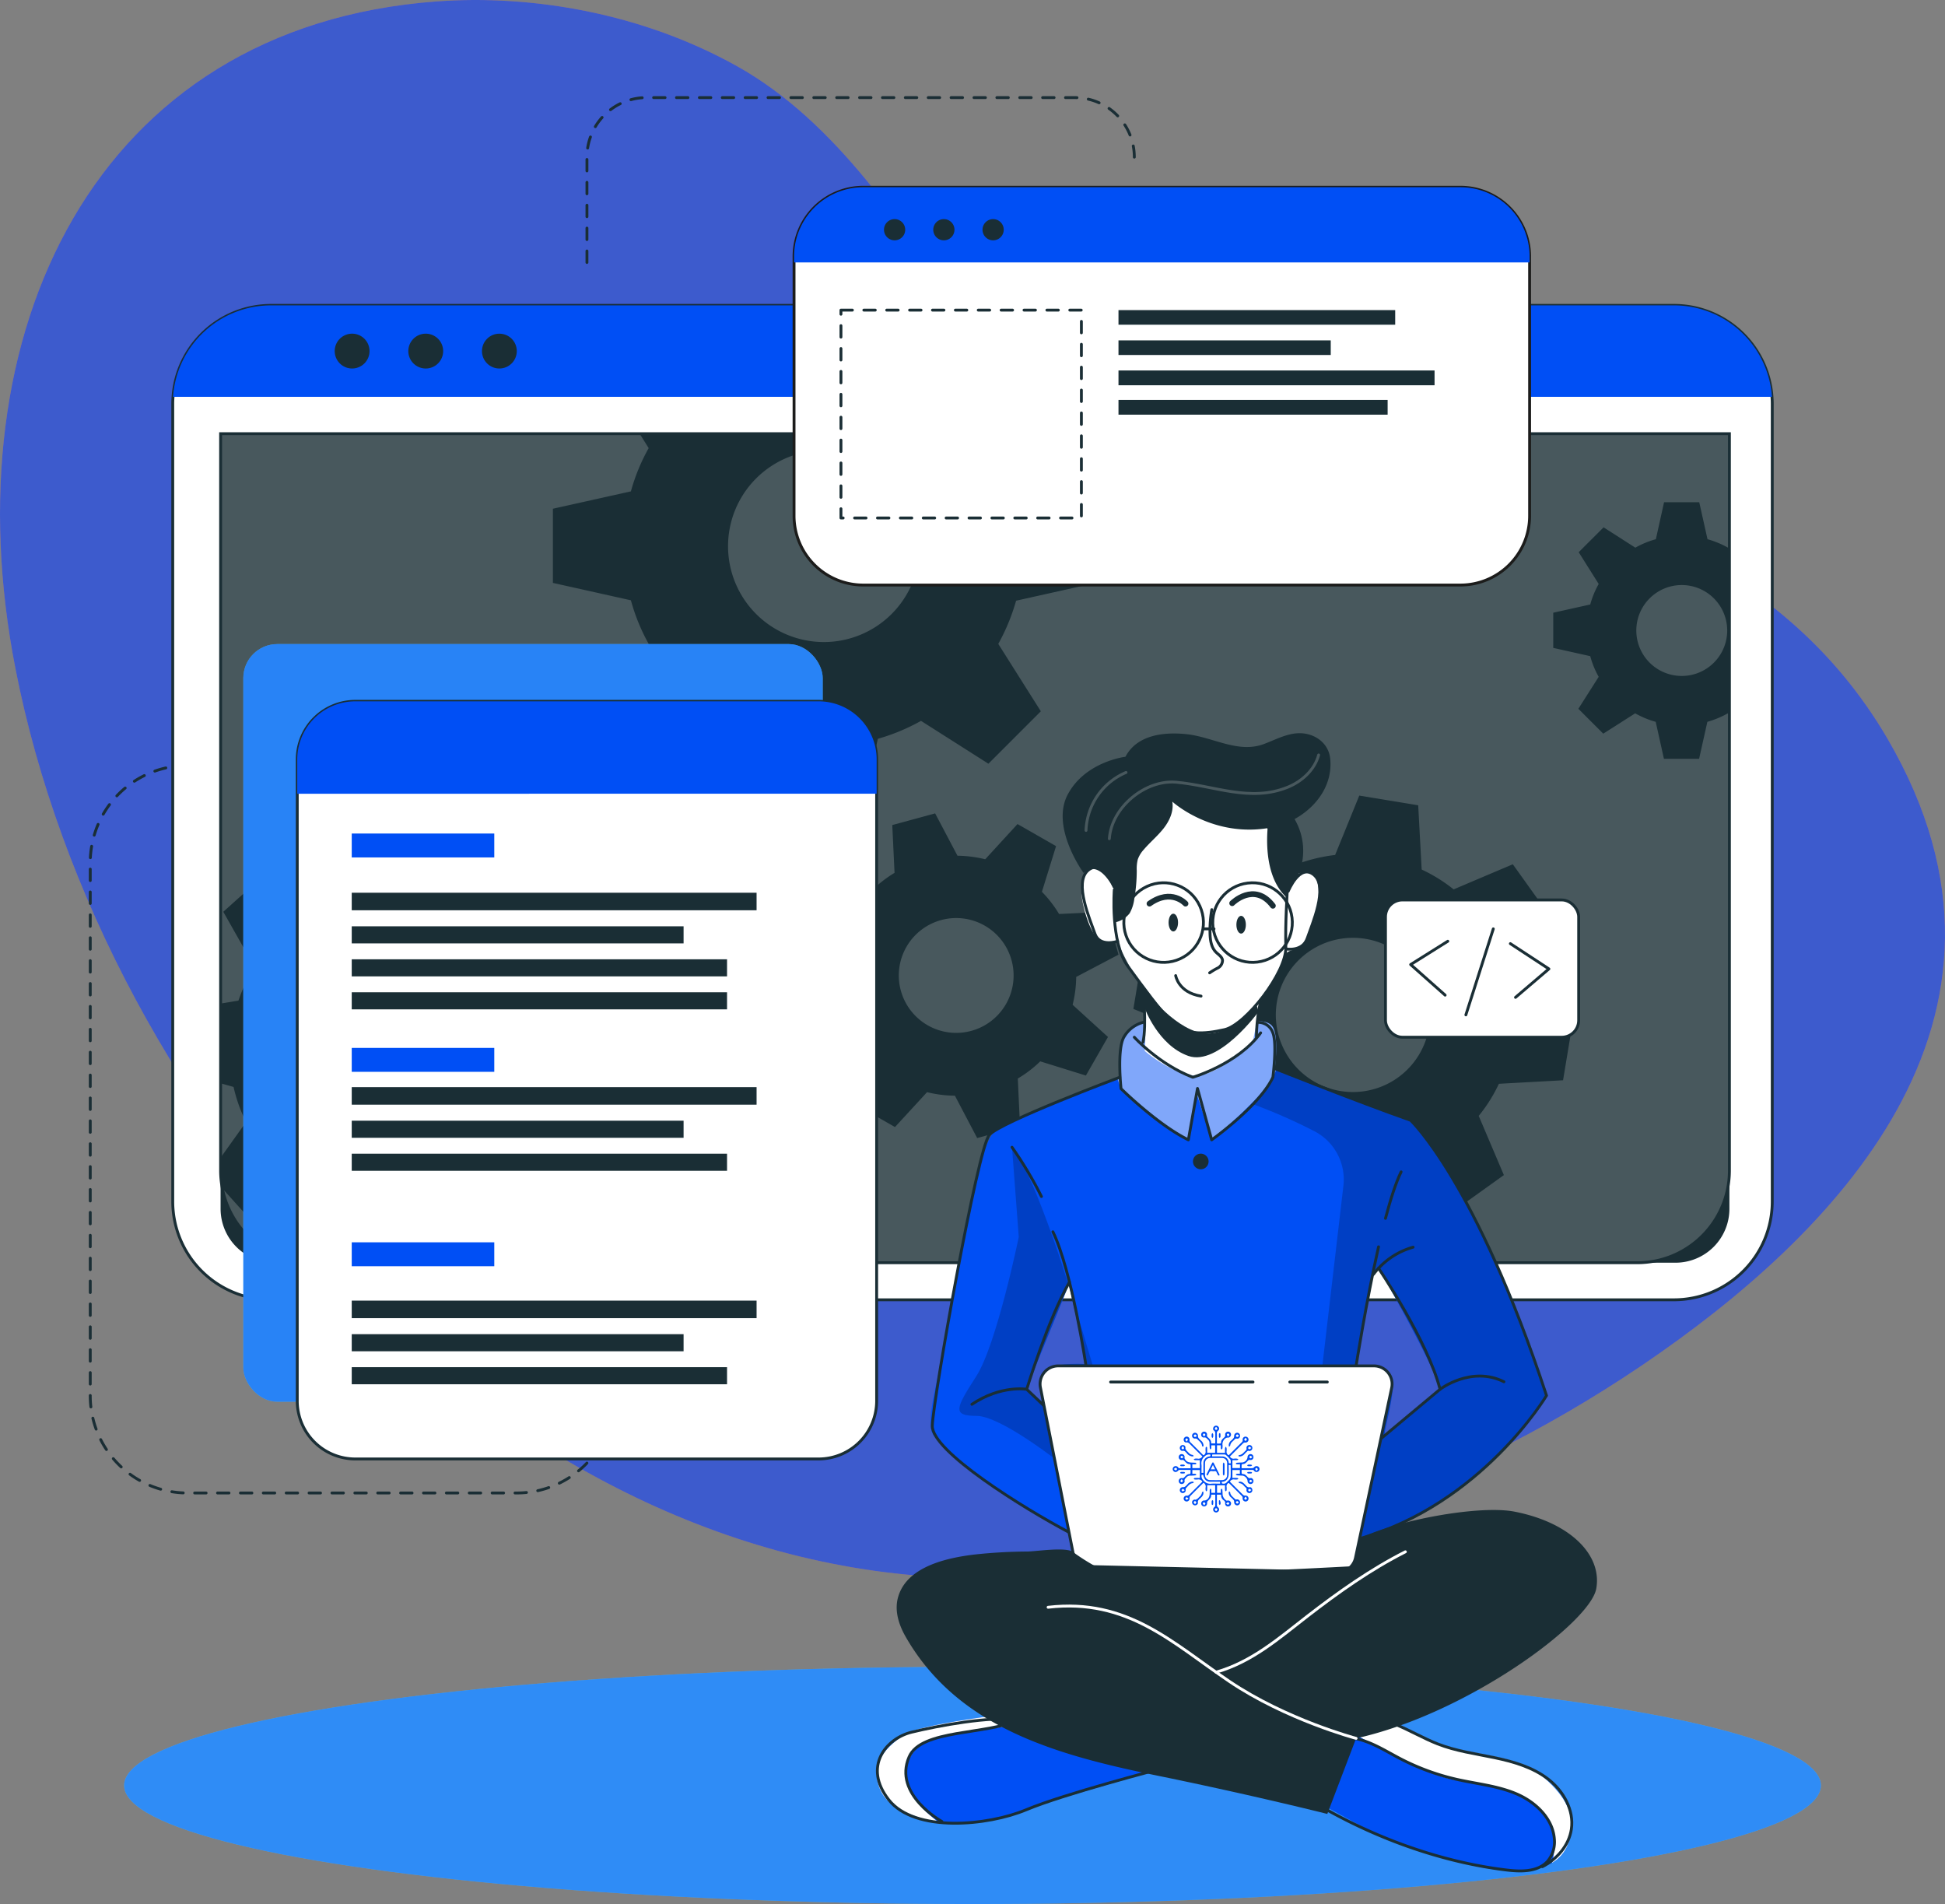 <svg xmlns="http://www.w3.org/2000/svg" width="750" height="734.107" viewBox="0 0 750 734.107">
  <rect x="0" y="0" width="750" height="734.107" fill="#808080" stroke="none"/>
  <g id="MEAN_Developer" data-name="MEAN Developer" transform="translate(-886.026 279.445)">
    <g id="Group_4060" data-name="Group 4060" transform="translate(886.026 -279.445)">
      <path id="Path_5004" data-name="Path 5004" d="M1613.842,5.325c-83.263-142.583-309.087-91.8-355.215-161.159-23.618-35.514-50.042-76.678-88.365-98.085-36.537-20.407-78.9-27.689-115.83-24.985-131.882,9.653-187.8,127.651-162.457,257.23,33.807,172.85,187.034,349.414,369.067,350.649,95.2.647,186.1-33.385,257.4-81.5q.8-.538,1.6-1.081C1591.26,197.916,1677.41,114.188,1613.842,5.325Z" transform="translate(-886.026 279.445)" fill="#ce796f" style="mix-blend-mode: normal;isolation: isolate"/>
      <path id="Path_5005" data-name="Path 5005" d="M1613.842,5.325c-83.263-142.583-309.087-91.8-355.215-161.159-23.618-35.514-50.042-76.678-88.365-98.085-36.537-20.407-78.9-27.689-115.83-24.985-131.882,9.653-187.8,127.651-162.457,257.23,33.807,172.85,187.034,349.414,369.067,350.649,95.2.647,186.1-33.385,257.4-81.5q.8-.538,1.6-1.081C1591.26,197.916,1677.41,114.188,1613.842,5.325Z" transform="translate(-886.026 279.445)" fill="#004ff5" opacity="0.7"/>
    </g>
    <g id="Group_4061" data-name="Group 4061" transform="translate(920.829 -241.808)">
      <path id="Path_5006" data-name="Path 5006" d="M953.12-106.657h-9.256A37.462,37.462,0,0,0,906.4-69.2V136.366a37.462,37.462,0,0,0,37.463,37.461h127.019a37.461,37.461,0,0,0,37.461-37.461h0" transform="translate(-906.401 364.165)" fill="none" stroke="#1a2e35" stroke-linecap="round" stroke-linejoin="round" stroke-width="1.103" stroke-dasharray="4.412"/>
      <path id="Path_5007" data-name="Path 5007" d="M1018.527-193.862v-40.606a22.944,22.944,0,0,1,22.944-22.944h165.18a22.944,22.944,0,0,1,22.944,22.944h0" transform="translate(-827.001 257.411)" fill="none" stroke="#1a2e35" stroke-linecap="round" stroke-linejoin="round" stroke-width="1.103" stroke-dasharray="4.412"/>
    </g>
    <g id="Group_4062" data-name="Group 4062" transform="translate(933.881 363.23)">
      <ellipse id="Ellipse_281" data-name="Ellipse 281" cx="327.145" cy="45.716" rx="327.145" ry="45.716" fill="#5fcaf8" style="mix-blend-mode: normal;isolation: isolate"/>
      <ellipse id="Ellipse_282" data-name="Ellipse 282" cx="327.145" cy="45.716" rx="327.145" ry="45.716" fill="#004ff5" opacity="0.5"/>
    </g>
    <g id="Group_4063" data-name="Group 4063" transform="translate(952.638 -161.708)">
      <path id="Path_5008" data-name="Path 5008" d="M1541.8-172.587V134.98a37.916,37.916,0,0,1-37.91,37.91H962.935a37.916,37.916,0,0,1-37.912-37.91V-172.587c0-.905.037-1.79.114-2.677a37.9,37.9,0,0,1,37.8-35.254h540.951a37.9,37.9,0,0,1,37.8,35.254C1541.759-174.377,1541.8-173.492,1541.8-172.587Z" transform="translate(-925.023 210.518)" fill="#fff" stroke="#1a2e35" stroke-linecap="round" stroke-linejoin="round" stroke-width="1.103"/>
      <path id="Rectangle_9560" data-name="Rectangle 9560" d="M0,0H581.81a0,0,0,0,1,0,0V298.845a20.8,20.8,0,0,1-20.8,20.8H20.8A20.8,20.8,0,0,1,0,298.845V0A0,0,0,0,1,0,0Z" transform="translate(18.448 49.464)" fill="#1a2e35"/>
      <path id="Path_5009" data-name="Path 5009" d="M1517.643-181.561V102.565a35.336,35.336,0,0,1-35.135,35.519H970.958a35.336,35.336,0,0,1-35.135-35.519V-181.561Z" transform="translate(-917.375 231.023)" fill="#fff" opacity="0.2"/>
      <path id="Path_5010" data-name="Path 5010" d="M1541.636-175.264H925.09a37.9,37.9,0,0,1,37.8-35.254h540.951A37.9,37.9,0,0,1,1541.636-175.264Z" transform="translate(-924.975 210.518)" fill="#004ff5" style="mix-blend-mode: normal;isolation: isolate"/>
      <path id="Path_5011" data-name="Path 5011" d="M975.013-197.414A6.716,6.716,0,0,1,968.3-190.7a6.715,6.715,0,0,1-6.715-6.715,6.715,6.715,0,0,1,6.715-6.715A6.716,6.716,0,0,1,975.013-197.414Z" transform="translate(-899.134 215.042)" fill="#1a2e35"/>
      <path id="Path_5012" data-name="Path 5012" d="M991.635-197.414a6.715,6.715,0,0,1-6.715,6.715,6.715,6.715,0,0,1-6.716-6.715,6.715,6.715,0,0,1,6.716-6.715A6.715,6.715,0,0,1,991.635-197.414Z" transform="translate(-887.364 215.042)" fill="#1a2e35"/>
      <circle id="Ellipse_283" data-name="Ellipse 283" cx="6.715" cy="6.715" r="6.715" transform="translate(119.234 10.913)" fill="#1a2e35"/>
      <path id="Path_5013" data-name="Path 5013" d="M1517.629-181.555V102.554a35.539,35.539,0,0,1-35.536,35.536H971.347a35.527,35.527,0,0,1-34.841-28.64l-.019-.019v-.075a35.379,35.379,0,0,1-.659-6.8V-181.555Z" transform="translate(-917.372 231.028)" fill="none" stroke="#1a2e35" stroke-width="1.103"/>
      <path id="Path_5014" data-name="Path 5014" d="M1304.045-148.563a36.112,36.112,0,0,0-7.9-3.261l-3.184-14.263H1279.4l-3.165,14.263a35.052,35.052,0,0,0-7.916,3.261l-12.247-7.839-9.59,9.591,7.706,12.247a34.832,34.832,0,0,0-3.259,7.914l-14.265,3.165v13.566l14.265,3.186a34.592,34.592,0,0,0,3.259,7.97l-7.839,12.322,9.591,9.591,12.324-7.839a35.059,35.059,0,0,0,7.914,3.278l3.165,14.246h13.566l3.184-14.246a36.173,36.173,0,0,0,7.895-3.278l.622.4v-64.631ZM1286.22-99.1a17.515,17.515,0,0,1-17.524-17.524,17.527,17.527,0,0,1,17.524-17.524,17.527,17.527,0,0,1,17.524,17.524A17.515,17.515,0,0,1,1286.22-99.1Z" transform="translate(-704.339 241.981)" fill="#1a2e35"/>
      <path id="Path_5015" data-name="Path 5015" d="M1219.526-123.865v-28.6l-30.073-6.67a77.618,77.618,0,0,0-6.877-16.7l3.637-5.727H1044.271l3.5,5.577a73.958,73.958,0,0,0-6.858,16.677l-30.074,6.689v28.6l30.074,6.708a74.99,74.99,0,0,0,6.858,16.808l-16.524,25.982L1051.489-54.3l25.965-16.526a76.543,76.543,0,0,0,16.694,6.916l6.67,30.034h28.6l6.727-30.034a77.038,77.038,0,0,0,16.637-6.916L1178.77-54.3l20.218-20.219L1182.576-100.5a78.283,78.283,0,0,0,6.877-16.658Zm-104.2,22.648a36.951,36.951,0,0,1-36.95-36.95,36.951,36.951,0,0,1,36.95-36.949,36.95,36.95,0,0,1,36.95,36.949A36.95,36.95,0,0,1,1115.326-101.217Z" transform="translate(-864.249 231.023)" fill="#1a2e35"/>
      <path id="Path_5016" data-name="Path 5016" d="M1082.933,8.3l1.206-22.686-23.516-6.633a63.58,63.58,0,0,0-4.824-13.491l14.208-19.954-15.226-16.9-21.292,12.041a63.005,63.005,0,0,0-12.963-6.2l-4.071-24.119L993.77-90.846l-6.558,23.591a59.194,59.194,0,0,0-13.491,4.786L953.786-76.677,936.865-61.452l12.059,21.311A58.889,58.889,0,0,0,942.707-27.2l-6.879,1.131V4.666l4.995,1.414a59.3,59.3,0,0,0,4.824,13.528l-9.818,13.737.659,11.776V45.2l.019.019,10.119,11.231,21.329-12.041a59.066,59.066,0,0,0,13,6.274l3.881,23.157v.019l.188.962,22.687,1.206.6-2.168v-.019l5.955-21.4a60.817,60.817,0,0,0,13.566-4.786l19.9,14.188,16.921-15.206L1052.634,25.3a58.871,58.871,0,0,0,6.142-12.925Zm-60.26-35.442a29.38,29.38,0,0,0-41.49-2.186A29.384,29.384,0,0,0,979,12.167a29.383,29.383,0,0,0,41.492,2.166A29.358,29.358,0,0,0,1022.673-27.139Z" transform="translate(-917.372 295.262)" fill="#1a2e35"/>
      <path id="Path_5017" data-name="Path 5017" d="M1172.7-22.053a46.2,46.2,0,0,0,1.377-10.744l16.311-8.577-4.508-16.547-18.41.861a45.784,45.784,0,0,0-6.614-8.548l5.456-17.611-14.868-8.517L1139-78.163a48.242,48.242,0,0,0-10.708-1.365l-8.611-16.323-16.525,4.5.873,18.434a46.81,46.81,0,0,0-8.564,6.609l-17.62-5.439-8.527,14.844,13.645,12.4a44.68,44.68,0,0,0-1.348,10.717l-16.34,8.6,4.508,16.548,18.433-.873A43.914,43.914,0,0,0,1094.81-.95l-5.483,17.522,14.868,8.517,12.374-13.455a45.127,45.127,0,0,0,10.732,1.353l8.587,16.335,16.524-4.5-.726-15.747-.123-2.7a45.431,45.431,0,0,0,8.648-6.617l17.606,5.473,7.275-12.714,1.242-2.152ZM1133.626-12a22.135,22.135,0,0,1-27.173-15.539,22.134,22.134,0,0,1,15.539-27.173,22.132,22.132,0,0,1,27.173,15.539A22.133,22.133,0,0,1,1133.626-12Z" transform="translate(-825.703 291.718)" fill="#1a2e35"/>
      <path id="Path_5018" data-name="Path 5018" d="M1307.565,9.893l3.768-22.706-22.988-9.251a60.881,60.881,0,0,0-3.3-14.169l16.543-18.427-13.4-18.73-22.817,9.685a60.634,60.634,0,0,0-12.324-7.651l-1.337-24.759-22.723-3.749-9.309,22.894a63.541,63.541,0,0,0-14.113,3.315L1187.087-90.2l-18.711,13.4,9.7,22.8a61.985,61.985,0,0,0-6.916,10.739c-.263.528-.528,1.056-.772,1.583l-24.74,1.375-3.768,22.686,3.73,1.508,19.257,7.763a59.877,59.877,0,0,0,3.3,14.113l-16.543,18.485,13.4,18.709,22.819-9.723a59.137,59.137,0,0,0,12.3,7.707l1.281,24.647,22.706,3.749,9.289-22.725a59.607,59.607,0,0,0,14.15-3.315l18.448,16.562,18.729-13.416-9.7-22.819a59.468,59.468,0,0,0,7.781-12.379Zm-63.707-1.018A29.739,29.739,0,0,1,1202.368,2a29.715,29.715,0,0,1,6.858-41.472,29.735,29.735,0,0,1,41.491,6.858A29.736,29.736,0,0,1,1243.859,8.875Z" transform="translate(-771.457 288.875)" fill="#1a2e35"/>
    </g>
    <g id="Group_4071" data-name="Group 4071" transform="translate(979.848 -207.257)">
      <g id="Group_4068" data-name="Group 4068" transform="translate(0 176.139)">
        <rect id="Rectangle_9561" data-name="Rectangle 9561" width="223.418" height="292.115" rx="13.11" fill="#5fcaf8" style="mix-blend-mode: normal;isolation: isolate"/>
        <rect id="Rectangle_9562" data-name="Rectangle 9562" width="223.418" height="292.115" rx="13.11" fill="#004ff5" opacity="0.58"/>
        <g id="Group_4067" data-name="Group 4067" transform="translate(20.801 22.071)">
          <path id="Path_5019" data-name="Path 5019" d="M1176.546-98.76V148.568a22.4,22.4,0,0,1-22.4,22.4H975.515a22.392,22.392,0,0,1-22.385-22.4V-98.76a22.388,22.388,0,0,1,22.385-22.385h178.627A22.392,22.392,0,0,1,1176.546-98.76Z" transform="translate(-953.13 121.145)" fill="#fff" stroke="#1a2e35" stroke-linecap="round" stroke-linejoin="round" stroke-width="1.103"/>
          <path id="Path_5020" data-name="Path 5020" d="M1176.546-98.76v13.247H953.13V-98.76a22.388,22.388,0,0,1,22.385-22.385h178.627A22.392,22.392,0,0,1,1176.546-98.76Z" transform="translate(-953.13 121.145)" fill="#004ff5" style="mix-blend-mode: normal;isolation: isolate"/>
          <rect id="Rectangle_9563" data-name="Rectangle 9563" width="54.965" height="9.219" transform="translate(21.01 50.975)" fill="#004ff5" style="mix-blend-mode: normal;isolation: isolate"/>
          <rect id="Rectangle_9564" data-name="Rectangle 9564" width="54.965" height="9.219" transform="translate(21.01 133.629)" fill="#004ff5" style="mix-blend-mode: normal;isolation: isolate"/>
          <rect id="Rectangle_9565" data-name="Rectangle 9565" width="54.965" height="9.219" transform="translate(21.01 208.582)" fill="#004ff5" style="mix-blend-mode: normal;isolation: isolate"/>
          <g id="Group_4064" data-name="Group 4064" transform="translate(21.01 73.8)">
            <rect id="Rectangle_9566" data-name="Rectangle 9566" width="156.11" height="6.762" fill="#1a2e35"/>
            <rect id="Rectangle_9567" data-name="Rectangle 9567" width="127.961" height="6.589" transform="translate(0 12.943)" fill="#1a2e35"/>
            <rect id="Rectangle_9568" data-name="Rectangle 9568" width="144.717" height="6.589" transform="translate(0 25.665)" fill="#1a2e35"/>
            <rect id="Rectangle_9569" data-name="Rectangle 9569" width="144.717" height="6.589" transform="translate(0 38.377)" fill="#1a2e35"/>
          </g>
          <g id="Group_4065" data-name="Group 4065" transform="translate(21.01 148.753)">
            <rect id="Rectangle_9570" data-name="Rectangle 9570" width="156.11" height="6.762" fill="#1a2e35"/>
            <rect id="Rectangle_9571" data-name="Rectangle 9571" width="127.961" height="6.589" transform="translate(0 12.943)" fill="#1a2e35"/>
            <rect id="Rectangle_9572" data-name="Rectangle 9572" width="144.717" height="6.589" transform="translate(0 25.665)" fill="#1a2e35"/>
          </g>
          <g id="Group_4066" data-name="Group 4066" transform="translate(21.01 231.061)">
            <rect id="Rectangle_9573" data-name="Rectangle 9573" width="156.11" height="6.762" transform="translate(0 0)" fill="#1a2e35"/>
            <rect id="Rectangle_9574" data-name="Rectangle 9574" width="127.961" height="6.589" transform="translate(0 12.943)" fill="#1a2e35"/>
            <rect id="Rectangle_9575" data-name="Rectangle 9575" width="144.717" height="6.589" transform="translate(0 25.665)" fill="#1a2e35"/>
          </g>
        </g>
      </g>
      <g id="Group_4070" data-name="Group 4070" transform="translate(212.365)">
        <path id="Path_5021" data-name="Path 5021" d="M1348.914-210.465v99.96a26.69,26.69,0,0,1-26.7,26.7H1091.978a26.7,26.7,0,0,1-26.7-26.7v-99.96a26.718,26.718,0,0,1,26.7-26.719h230.236A26.7,26.7,0,0,1,1348.914-210.465Z" transform="translate(-1065.278 237.184)" fill="#fff" stroke="#1c1c1b" stroke-width="1.103"/>
        <path id="Path_5022" data-name="Path 5022" d="M1348.914-210.465v2.28H1065.278v-2.28a26.718,26.718,0,0,1,26.7-26.719h230.236A26.7,26.7,0,0,1,1348.914-210.465Z" transform="translate(-1065.278 237.184)" fill="#004ff5" style="mix-blend-mode: normal;isolation: isolate"/>
        <path id="Path_5023" data-name="Path 5023" d="M1092.566-223.006a4.09,4.09,0,0,1-5.784,0,4.09,4.09,0,0,1,0-5.784,4.09,4.09,0,0,1,5.784,0A4.089,4.089,0,0,1,1092.566-223.006Z" transform="translate(-1050.898 242.28)" fill="#1a2e35"/>
        <path id="Path_5024" data-name="Path 5024" d="M1103.686-223.006a4.09,4.09,0,0,1-5.784,0,4.089,4.089,0,0,1,0-5.784,4.09,4.09,0,0,1,5.784,0A4.09,4.09,0,0,1,1103.686-223.006Z" transform="translate(-1043.023 242.28)" fill="#1a2e35"/>
        <path id="Path_5025" data-name="Path 5025" d="M1114.806-223.006a4.09,4.09,0,0,1-5.784,0,4.09,4.09,0,0,1,0-5.784,4.09,4.09,0,0,1,5.784,0A4.089,4.089,0,0,1,1114.806-223.006Z" transform="translate(-1035.149 242.28)" fill="#1a2e35"/>
        <rect id="Rectangle_9576" data-name="Rectangle 9576" width="92.715" height="80.142" transform="translate(18.086 47.38)" fill="none" stroke="#1a2e35" stroke-linecap="round" stroke-linejoin="round" stroke-width="1.103" stroke-dasharray="4.412"/>
        <g id="Group_4069" data-name="Group 4069" transform="translate(125.105 47.38)">
          <rect id="Rectangle_9577" data-name="Rectangle 9577" width="106.702" height="5.628" fill="#1a2e35"/>
          <rect id="Rectangle_9578" data-name="Rectangle 9578" width="81.848" height="5.628" transform="translate(0 11.672)" fill="#1a2e35"/>
          <rect id="Rectangle_9579" data-name="Rectangle 9579" width="121.88" height="5.695" transform="translate(0 23.277)" fill="#1a2e35"/>
          <rect id="Rectangle_9580" data-name="Rectangle 9580" width="103.783" height="5.695" transform="translate(0 34.615)" fill="#1a2e35"/>
        </g>
      </g>
    </g>
    <g id="Group_4073" data-name="Group 4073" transform="translate(1224.064 3.251)">
      <path id="Path_5026" data-name="Path 5026" d="M1200.936,126.613s-49.538,14.207-56.454,16.656c-6.293,2.224-23.345,8.2-36.139,6.351a27.983,27.983,0,0,1-3.656-.791c-12.965-3.864-18.786-7.463-20.482-15.621-1.715-8.179,4.749-14.15,10.966-18s39.947-7.857,39.947-7.857l8.139,2.393h.021Z" transform="translate(-1083.925 270.656)" fill="#004ff5" style="mix-blend-mode: normal;isolation: isolate"/>
      <path id="Path_5027" data-name="Path 5027" d="M1108.343,149.619a27.983,27.983,0,0,1-3.656-.791c-12.965-3.864-18.786-7.463-20.482-15.621-1.715-8.179,4.749-14.15,10.966-18s39.947-7.857,39.947-7.857l8.139,2.393c-7.367,3.392-34.839,5.276-40.831,8.725s-8.894,9.948-5.352,18.728C1098.958,141.875,1104.009,146.4,1108.343,149.619Z" transform="translate(-1083.925 270.656)" fill="#fff"/>
      <path id="Path_5028" data-name="Path 5028" d="M1193.368,127.791s-37.2,9.639-51.953,15.807-42.9,8.869-52.925-3.855-1.156-23.67,8.869-26.1,30.3-6.288,41.368-4.745" transform="translate(-1083.811 271.498)" fill="none" stroke="#1a2e35" stroke-linecap="round" stroke-linejoin="round" stroke-width="1.103"/>
      <path id="Path_5029" data-name="Path 5029" d="M1104.429,147.954s-18.93-10.379-12.644-24.927c4.639-10.736,29.891-8.409,42.394-14.277" transform="translate(-1079.265 271.644)" fill="none" stroke="#1a2e35" stroke-linecap="round" stroke-linejoin="round" stroke-width="1.103"/>
      <path id="Path_5030" data-name="Path 5030" d="M1283.559,152.316c-.509,5.068-2.3,9.929-7.424,12.944-3.411,2.016-8.272,3.222-15.224,3.146-17.374-.225-50.028-12.644-50.028-12.644l-30.581-16.9,15.9-25.174,4.352-6.9,11.25,2.525s9.308,5.276,18.673,9.477,32.089,5.089,40.1,11.571C1278.584,136.827,1284.427,143.875,1283.559,152.316Z" transform="translate(-1015.677 270.258)" fill="#004ff5" style="mix-blend-mode: normal;isolation: isolate"/>
      <path id="Path_5031" data-name="Path 5031" d="M1276.966,152.316c-.509,5.068-2.3,9.929-7.424,12.944.962-3.937,1.753-9.385-.866-15.262-3.392-7.67-14.528-14.434-29.151-15.565-14.6-1.131-25.813-7.97-31.674-11.023-4.578-2.374-14.225-7.555-18.239-9.723l4.352-6.9,11.25,2.525s9.308,5.276,18.673,9.477,32.089,5.089,40.1,11.571C1271.992,136.827,1277.834,143.875,1276.966,152.316Z" transform="translate(-1009.084 270.258)" fill="#fff"/>
      <path id="Path_5032" data-name="Path 5032" d="M1185.583,139.386c21.768,12.471,46.668,21.451,71.578,24.45,5.56.67,12.034.764,15.761-3.418a11.663,11.663,0,0,0,2.569-8.737c-.675-7.851-7.275-14.077-14.514-17.187s-15.235-3.855-22.923-5.579a90.441,90.441,0,0,1-22.042-8.064c-5.528-2.883-10.879-6.387-16.977-7.676s-13.364.275-16.619,5.592" transform="translate(-1014.18 274.474)" fill="none" stroke="#1a2e35" stroke-linecap="round" stroke-linejoin="round" stroke-width="1.103"/>
      <path id="Path_5033" data-name="Path 5033" d="M1264.358,165.72c5.628-2.89,10.25-8.194,11.188-14.451,1.109-7.4-3.105-14.839-9.044-19.391s-13.358-6.687-20.684-8.211-14.818-2.547-21.787-5.27c-10.717-4.185-21.285-12.456-32.405-9.506" transform="translate(-1007.658 271.304)" fill="none" stroke="#1a2e35" stroke-linecap="round" stroke-linejoin="round" stroke-width="1.103"/>
      <path id="Path_5034" data-name="Path 5034" d="M1281.226-9.263l-51.741-19.69-.641-.246s.188-1.375.338-3.372c.321-4.127.49-10.853-1.45-13.134-2.883-3.372-11.06-.547-19.032-4.2s-22.723,2.883-22.723,2.883-10.647-1.959-15.337,5.727c-2.393,6.2-1.565,15.433-1.565,15.433s-.338.132-.979.357c-6.163,2.3-39.7,14.924-46.806,19.992-7.839,5.56-16.506,62.557-19.293,79.29-2.789,16.752-7.745,31.824-5.22,37.591,2.506,5.746,38.553,33.5,59.279,40.662,20.727,7.179,94.269,5.068,94.269,5.068s1.206-.319,3.336-1c12.435-4,56.565-20.445,79.966-59.242C1333.626,96.858,1310.959,22.506,1281.226-9.263ZM1141.433,86.608c-3.807,2.7-1.771,13.153-1.771,13.153l-6.482-5.71,16.261-39.982,6.933,30.693S1145.239,83.933,1141.433,86.608Zm130.088,25.4c-1.79.924,5.145-18.3,1.846-22.648-3.3-4.373-13.171-3.939-13.171-3.939l.849-5.258c.113-.582,5.859-30.053,5.859-30.053l1.942-2.318s20.124,34.5,23.723,46.654C1292.57,94.446,1270.637,112.008,1271.522,112.008Z" transform="translate(-1075.317 158.507)" fill="#004ff5" style="mix-blend-mode: normal;isolation: isolate"/>
      <path id="Path_5035" data-name="Path 5035" d="M1159.412-99.582l-26.7,28.352s-3.683,3.256-2.219,11.48,4.872,15.291,7.446,15.838a36.6,36.6,0,0,0,6.184.553s5.724,12.4,9.776,17.276c0,0,1.413,19.143.661,24.457,0,0,9.593,8.382,18.631,9.448s23-12.78,23-12.78l3.461-16.95s8.192-12.437,8.751-15.747,4.3-2.461,6.144-4.094,6.1-8.937,6.8-15.838.751-14.828-7.265-12.5c-6.945-1.867-2.6-16.552-2.6-16.552l-12.206-10.77Z" transform="translate(-1051.195 124.116)" fill="#fff"/>
      <path id="Path_5036" data-name="Path 5036" d="M1199.63-28.953a27.384,27.384,0,0,1-1.377,3.09c-4.409,8.308-23.608,24.138-23.608,24.138l-5.8-17.845-3.184,17.845c-6.407-2.789-25.947-19.729-25.947-19.729s-.659-1.583-1.469-4.052c.64-.225.979-.357.979-.357s-.828-9.232,1.565-15.433c4.69-7.687,15.337-5.727,15.337-5.727s14.753-6.539,22.723-2.883,16.149.83,19.032,4.2,1.112,16.506,1.112,16.506Z" transform="translate(-1045.462 158.507)" fill="#fff" opacity="0.5"/>
      <path id="Path_5037" data-name="Path 5037" d="M1229.663-16.91,1177.922-36.6l-.641-.246s.188-1.375.338-3.372l-1.074,6.708-7.649,10.4a209.835,209.835,0,0,1,23.875,10.522,20.976,20.976,0,0,1,10.97,20.916l-9.538,81.56-3.9,46.314,11.8,12.249c12.435-4,56.565-20.445,79.966-59.242C1282.063,89.211,1259.4,14.859,1229.663-16.91Zm-9.7,121.271c-1.79.924,5.145-18.3,1.846-22.648-3.3-4.373-13.171-3.939-13.171-3.939l.849-5.258c.113-.582,5.859-30.053,5.859-30.053l1.942-2.318s20.124,34.5,23.723,46.654C1241.007,86.8,1219.074,104.36,1219.959,104.36Z" transform="translate(-1023.754 166.154)" opacity="0.2"/>
      <path id="Path_5038" data-name="Path 5038" d="M1155.259,67.738l-8.045-26.889s-14.425-49.2-24.319-61.334l2.6,34.6s-8.488,41.335-16.345,53.622c-7.857,12.266-9.554,15.337,0,15.337,9.573,0,32.786,18.523,32.786,18.523l-1.79-15.452Zm-20.218,10.4-6.482-5.71,16.261-39.982,6.933,30.693s-11.135-.828-14.941,1.846C1133.005,67.682,1135.041,78.139,1135.041,78.139Z" transform="translate(-1070.696 180.128)" opacity="0.2"/>
      <path id="Path_5039" data-name="Path 5039" d="M1144.048-56.553s1.486,14.5,0,21.125" transform="translate(-1041.35 154.587)" fill="none" stroke="#1a2e35" stroke-linecap="round" stroke-linejoin="round" stroke-width="1.103"/>
      <path id="Path_5040" data-name="Path 5040" d="M1169.671-39.582a62.161,62.161,0,0,1,1.614-13.851" transform="translate(-1023.205 156.796)" fill="none" stroke="#1a2e35" stroke-linecap="round" stroke-linejoin="round" stroke-width="1.103"/>
      <path id="Path_5041" data-name="Path 5041" d="M1196.347-93.254s8.773,11.021,8.322,19.343-1.124,18.219-.9,27.89-15.52,29.915-23.617,31.713-15.071,2.25-20.243-2.924-10.346-12.37-17.1-21.593-5.172-29.464-5.172-29.464" transform="translate(-1045.997 128.597)" fill="none" stroke="#1a2e35" stroke-linecap="round" stroke-linejoin="round" stroke-width="1.103"/>
      <path id="Path_5042" data-name="Path 5042" d="M1159.932-74.122a45.553,45.553,0,0,0-.685,9.168c.068,2.569.451,5.345,2.25,7.181.97.987,2.378,1.778,2.562,3.152a3.331,3.331,0,0,1-1.8,2.986,25.412,25.412,0,0,0-3.162,1.877" transform="translate(-1030.694 142.146)" fill="none" stroke="#1a2e35" stroke-linecap="round" stroke-linejoin="round" stroke-width="1.103"/>
      <path id="Path_5043" data-name="Path 5043" d="M1151.43-59.233s1.013,6.539,9.781,7.907" transform="translate(-1036.122 152.689)" fill="none" stroke="#1a2e35" stroke-linecap="round" stroke-linejoin="round" stroke-width="1.103"/>
      <path id="Path_5044" data-name="Path 5044" d="M1153.477-69.786c0,1.889-.818,3.421-1.826,3.421s-1.824-1.532-1.824-3.421.818-3.421,1.824-3.421S1153.477-71.675,1153.477-69.786Z" transform="translate(-1037.257 142.793)" fill="#1a2e35"/>
      <path id="Path_5045" data-name="Path 5045" d="M1168.785-69.3c0,1.889-.816,3.421-1.824,3.421s-1.824-1.532-1.824-3.421.816-3.421,1.824-3.421S1168.785-71.194,1168.785-69.3Z" transform="translate(-1026.416 143.134)" fill="#1a2e35"/>
      <path id="Path_5046" data-name="Path 5046" d="M1164.184-74.12s8.5-8.5,15.7.982" transform="translate(-1027.091 139.666)" fill="none" stroke="#1a2e35" stroke-linecap="round" stroke-linejoin="round" stroke-width="2.206"/>
      <path id="Path_5047" data-name="Path 5047" d="M1159.416-74.361s-5.4-6.05-13.9,0" transform="translate(-1040.309 140.072)" fill="none" stroke="#1a2e35" stroke-linecap="round" stroke-linejoin="round" stroke-width="2.206"/>
      <path id="Path_5048" data-name="Path 5048" d="M1144.709-48.585s5.206,14.355,16.839,18.426,27.076-17.057,27.076-17.057l-.808-2.748s-10.119,13.149-21.377,10.906-22.39-17.495-22.39-17.495Z" transform="translate(-1041.35 154.587)" fill="#1a2e35"/>
      <path id="Path_5049" data-name="Path 5049" d="M1143.975-55.174s-6.933,2.449-8.776-2.953-8.165-19.625-2.634-24.365,9.975,6.259,9.975,6.259" transform="translate(-1051.053 135.378)" fill="none" stroke="#1a2e35" stroke-linecap="round" stroke-linejoin="round" stroke-width="1.103"/>
      <path id="Path_5050" data-name="Path 5050" d="M1176.283-52.971s6.445,1.3,8.288-4.106,8.163-19.625,2.634-24.365-9.975,6.259-9.975,6.259" transform="translate(-1018.523 136.122)" fill="none" stroke="#1a2e35" stroke-linecap="round" stroke-linejoin="round" stroke-width="1.103"/>
      <path id="Path_5051" data-name="Path 5051" d="M1145.674-40.937a9.618,9.618,0,0,0,6.084-3.6,15.158,15.158,0,0,0,1.768-5.452,65.656,65.656,0,0,0,.963-10.99,14.79,14.79,0,0,1,.386-4.282,11,11,0,0,1,2.318-3.813c2.42-2.835,5.335-5.232,7.635-8.165s3.99-6.646,3.369-10.322c0,0,15.723,14.372,38.389,9.928,12.2-2.393,23.914-13.1,22.488-26.56-.508-4.79-4.026-8.233-8.6-9.369-6.031-1.5-11.451,1.715-16.916,3.775-9.964,3.758-19.712-2.694-29.778-3.777-8.607-.926-19.174.142-23.658,8.7,0,0-15.462,1.817-22.235,14.517s6.1,30.282,6.1,30.282,5.183-6.274,11.841,6.426Z" transform="translate(-1054.186 113.945)" fill="#1a2e35"/>
      <path id="Path_5052" data-name="Path 5052" d="M1172.828-92.921s-4,20.836,6.434,30.926c0,0,2.284-6.264,4.6-7.793a24.152,24.152,0,0,0-1.828-23.133C1174.4-105.047,1172.828-92.921,1172.828-92.921Z" transform="translate(-1021.503 125.017)" fill="#1a2e35"/>
      <path id="Path_5053" data-name="Path 5053" d="M1217.164-109.038c-1.544,5.743-6.4,10.186-11.906,12.428-14.485,5.9-28.553-.642-43.057-1.923-11.853-1.049-24.918,9.63-25.747,21.8" transform="translate(-1046.726 117.42)" fill="none" stroke="#fff" stroke-linecap="round" stroke-linejoin="round" stroke-width="1.103" opacity="0.2"/>
      <path id="Path_5054" data-name="Path 5054" d="M1131.189-82.741a25.322,25.322,0,0,1,15.428-22.346" transform="translate(-1050.456 120.218)" fill="none" stroke="#fff" stroke-linecap="round" stroke-linejoin="round" stroke-width="1.103" opacity="0.2"/>
      <path id="Path_5055" data-name="Path 5055" d="M1142.093-44.625s9.543,10.515,22.556,15.433c0,0,17.339-5.029,26.165-17.119" transform="translate(-1042.734 161.839)" fill="none" stroke="#1a2e35" stroke-linecap="round" stroke-linejoin="round" stroke-width="1.103"/>
      <circle id="Ellipse_284" data-name="Ellipse 284" cx="15.344" cy="15.344" r="15.344" transform="matrix(0.909, -0.417, 0.417, 0.909, 90.318, 65.457)" fill="none" stroke="#1a2e35" stroke-linecap="round" stroke-linejoin="round" stroke-width="1.103"/>
      <circle id="Ellipse_285" data-name="Ellipse 285" cx="15.344" cy="15.344" r="15.344" transform="translate(127.842 59.649) rotate(-7.003)" fill="none" stroke="#1a2e35" stroke-linecap="round" stroke-linejoin="round" stroke-width="1.103"/>
      <path id="Path_5056" data-name="Path 5056" d="M1147.757-48.673a12.029,12.029,0,0,0-7.381,5.722c-2.714,4.779-1.076,19.83-1.076,19.83s14.019,13.875,25.957,19.727l3.522-19.8,5.464,19.8s18.487-13.074,23.606-24.124c0,0,1.669-12.886,0-17.119a5.9,5.9,0,0,0-5.517-4.036" transform="translate(-1045.059 160.166)" fill="none" stroke="#1a2e35" stroke-linecap="round" stroke-linejoin="round" stroke-width="1.103"/>
      <path id="Path_5057" data-name="Path 5057" d="M1136.481,50.293s-5.473-36.716-12.767-51.7" transform="translate(-1055.748 193.64)" fill="none" stroke="#1a2e35" stroke-linecap="round" stroke-linejoin="round" stroke-width="1.103"/>
      <path id="Path_5058" data-name="Path 5058" d="M1114.484-20.485a148.546,148.546,0,0,1,11.342,18.979" transform="translate(-1062.285 180.128)" fill="none" stroke="#1a2e35" stroke-linecap="round" stroke-linejoin="round" stroke-width="1.103"/>
      <path id="Path_5059" data-name="Path 5059" d="M1198.791,2.992c1.929-7.314,3.978-13.732,6.026-17.922" transform="translate(-1002.584 184.061)" fill="none" stroke="#1a2e35" stroke-linecap="round" stroke-linejoin="round" stroke-width="1.103"/>
      <path id="Path_5060" data-name="Path 5060" d="M1192.159,47.9s3.954-25.171,8.659-45.916" transform="translate(-1007.28 196.036)" fill="none" stroke="#1a2e35" stroke-linecap="round" stroke-linejoin="round" stroke-width="1.103"/>
      <path id="Path_5061" data-name="Path 5061" d="M1196.084,12.511a28.957,28.957,0,0,1,15.274-10.444" transform="translate(-1004.501 196.098)" fill="none" stroke="#1a2e35" stroke-linecap="round" stroke-linejoin="round" stroke-width="1.103"/>
      <path id="Path_5062" data-name="Path 5062" d="M1173.808-38.245s31.838,12.717,52.385,19.941c0,0,25.281,23.774,52.385,106.12,0,0-24.847,41.781-72.085,55.176" transform="translate(-1020.275 167.551)" fill="none" stroke="#1a2e35" stroke-linecap="round" stroke-linejoin="round" stroke-width="1.103"/>
      <path id="Path_5063" data-name="Path 5063" d="M1197.747,55.31l22.824-19.058s12.075-9.176,24.633-2.9" transform="translate(-1003.323 216.699)" fill="none" stroke="#1a2e35" stroke-linecap="round" stroke-linejoin="round" stroke-width="1.103"/>
      <path id="Path_5064" data-name="Path 5064" d="M1197.228,6.832s18.882,27.812,23.71,46.647" transform="translate(-1003.691 199.472)" fill="none" stroke="#1a2e35" stroke-linecap="round" stroke-linejoin="round" stroke-width="1.103"/>
      <path id="Path_5065" data-name="Path 5065" d="M1133.25,40.582l-6.681-6.37s-9.916-1.732-21.143,5.794" transform="translate(-1068.699 218.739)" fill="none" stroke="#1a2e35" stroke-linecap="round" stroke-linejoin="round" stroke-width="1.103"/>
      <path id="Path_5066" data-name="Path 5066" d="M1117.8,51.271s8.3-27.252,16.48-41.32" transform="translate(-1059.934 201.681)" fill="none" stroke="#1a2e35" stroke-linecap="round" stroke-linejoin="round" stroke-width="1.103"/>
      <path id="Path_5067" data-name="Path 5067" d="M1168.782-36.289s-45.8,17.182-50.288,22.187-21.557,101.116-22.006,112.115c-.4,9.832,35.271,31.925,52.892,41.236" transform="translate(-1075.031 168.936)" fill="none" stroke="#1a2e35" stroke-linecap="round" stroke-linejoin="round" stroke-width="1.103"/>
      <rect id="Rectangle_9581" data-name="Rectangle 9581" width="74.5" height="52.929" rx="6.532" transform="translate(196.207 64.286)" fill="#fff" stroke="#1a2e35" stroke-linecap="round" stroke-linejoin="round" stroke-width="1.103"/>
      <path id="Path_5068" data-name="Path 5068" d="M1218.8-66.991,1204.476-58l13.294,11.791" transform="translate(-998.558 147.195)" fill="none" stroke="#1a2e35" stroke-linecap="round" stroke-linejoin="round" stroke-width="1.103"/>
      <path id="Path_5069" data-name="Path 5069" d="M1228.969-45.734l12.874-10.972-14.861-9.743" transform="translate(-982.621 147.579)" fill="none" stroke="#1a2e35" stroke-linecap="round" stroke-linejoin="round" stroke-width="1.103"/>
      <line id="Line_106" data-name="Line 106" y1="33.16" x2="10.576" transform="translate(227.208 75.436)" fill="none" stroke="#1a2e35" stroke-linecap="round" stroke-linejoin="round" stroke-width="1.103"/>
      <path id="Path_5070" data-name="Path 5070" d="M1161.356-16.031a3.012,3.012,0,0,1-3.011,3.011,3.012,3.012,0,0,1-3.011-3.011,3.012,3.012,0,0,1,3.011-3.013A3.012,3.012,0,0,1,1161.356-16.031Z" transform="translate(-1033.358 181.148)" fill="#1a2e35"/>
      <g id="Group_4072" data-name="Group 4072" transform="translate(63.022 243.932)">
        <path id="Path_5071" data-name="Path 5071" d="M1234.1,78.966H1129.878a2.445,2.445,0,0,1-2.443-2.444h0a2.443,2.443,0,0,1,2.443-2.443H1234.1a2.444,2.444,0,0,1,2.444,2.443h0A2.445,2.445,0,0,1,1234.1,78.966Z" transform="translate(-1116.136 3.159)" fill="#1a2e35"/>
        <path id="Path_5072" data-name="Path 5072" d="M1242.437,102.886,1256.4,37.3a6.981,6.981,0,0,0-6.828-8.435H1127.8a6.979,6.979,0,0,0-6.848,8.332l12.522,63.408a6.98,6.98,0,0,0,6.687,5.627l95.286,2.183A6.983,6.983,0,0,0,1242.437,102.886Z" transform="translate(-1120.82 -28.861)" fill="#fff" stroke="#1a2e35" stroke-linecap="round" stroke-linejoin="round" stroke-width="1.103"/>
        <line id="Line_107" data-name="Line 107" x2="14.468" transform="translate(96.285 6.224)" fill="none" stroke="#1a2e35" stroke-linecap="round" stroke-linejoin="round" stroke-width="1.103"/>
        <line id="Line_108" data-name="Line 108" x2="54.92" transform="translate(27.192 6.224)" fill="none" stroke="#1a2e35" stroke-linecap="round" stroke-linejoin="round" stroke-width="1.103"/>
        <g id="Group_4447" data-name="Group 4447" transform="translate(-278.366 -242.808)">
          <path id="Path_5673" data-name="Path 5673" d="M336.379,282.914c-1.495,0-2.894-.007-4.293.011a.71.71,0,0,0-.443.239c-.59.648-1.259.746-1.789.238a1.135,1.135,0,0,1,0-1.635,1.153,1.153,0,0,1,1.785.237c.1.114.243.258.368.26,1.439.018,2.878.011,4.4.011,0-.49.021-.909-.014-1.324-.01-.112-.2-.307-.29-.3-.952.085-1.479-.562-2.039-1.147a.993.993,0,0,0-1.038-.413,1.069,1.069,0,0,1-1.192-1.149,1.111,1.111,0,0,1,1.179-1.121,1.084,1.084,0,0,1,1.06,1.276c-.084.387.1.571.284.85.881,1.359,2.286,1.071,3.563,1.2.141.014.3-.033.421.023a1.518,1.518,0,0,1,.344.324c-.118.084-.232.232-.355.241-.4.031-.8.012-1.25.012v1.474h2.888v-3.061c-.638,0-1.261.022-1.881-.015-.172-.01-.333-.2-.5-.3a1.716,1.716,0,0,1,.517-.268,4.575,4.575,0,0,1,1.033-.007,1.657,1.657,0,0,0,1.8-.878c-.6-.585-1.239-1.2-1.87-1.827q-1.406-1.394-2.8-2.8c-.426-.433-.8-.845-1.538-.744-.6.082-1.045-.553-.992-1.2a1.16,1.16,0,0,1,1.207-1.045,1.079,1.079,0,0,1,1.043,1.186,1.081,1.081,0,0,0,.436,1.094c1.642,1.63,3.273,3.272,4.921,4.924a1.449,1.449,0,0,0,.855-1.487,7.5,7.5,0,0,1,.009-1.46c.01-.136.186-.26.286-.39.1.13.278.255.284.389.03.647.013,1.3.013,1.993h3.083v-2.894h-1.492a9.574,9.574,0,0,1-.014,1.123c-.021.176-.185.335-.284.5-.1-.173-.269-.339-.285-.52a21.271,21.271,0,0,1-.1-2.126,1.761,1.761,0,0,0-.758-1.322c-.366-.347-.625-.793-1.3-.668a1.031,1.031,0,0,1-1.149-1.174,1.123,1.123,0,0,1,1.225-1.073,1.088,1.088,0,0,1,1.02,1.262.839.839,0,0,0,.327.894c.685.641,1.411,1.263,1.262,2.382h1.567c.012-.2.032-.391.033-.585,0-.975,0-1.95,0-2.925,0-.553.08-1.074-.535-1.476-.484-.317-.369-1.159.078-1.568a1.153,1.153,0,0,1,1.635.09,1.057,1.057,0,0,1-.108,1.57,1.081,1.081,0,0,0-.455,1.077c.014,1.256.005,2.512.005,3.854.466,0,.885.02,1.3-.013.112-.009.308-.183.3-.271-.063-.97.6-1.513,1.205-2.079a1.014,1.014,0,0,0,.379-1,1.1,1.1,0,0,1,1.136-1.216,1.127,1.127,0,0,1,1.12,1.251,1.167,1.167,0,0,1-1.321,1.039,1.271,1.271,0,0,0-.737.231,2.8,2.8,0,0,0-1.2,2.8,4.8,4.8,0,0,1-.088,1.21c-.022.132-.2.239-.3.357-.092-.136-.251-.265-.264-.408-.036-.4-.013-.8-.013-1.233h-1.483v2.92h3.089c0-.584-.028-1.185.015-1.78.015-.208.2-.4.311-.605a1.981,1.981,0,0,1,.281.581,5.31,5.31,0,0,1,.007,1.155,1.472,1.472,0,0,0,.812,1.575c.111-.1.257-.228.393-.363,1.553-1.55,3.1-3.107,4.66-4.648a.967.967,0,0,0,.336-.9,1.1,1.1,0,0,1,1.085-1.269,1.177,1.177,0,0,1,1.185,1.2,1.164,1.164,0,0,1-1.294,1.081,1.041,1.041,0,0,0-.687.186c-1.7,1.663-3.372,3.35-5.051,5.032a2.061,2.061,0,0,0-.146.184,1.492,1.492,0,0,0,1.57.815,4.851,4.851,0,0,1,1.155,0,1.935,1.935,0,0,1,.566.265c-.182.106-.358.29-.545.3-.584.04-1.173.015-1.8.015v3.051h2.928v-1.462c-.426,0-.845.022-1.259-.013-.142-.011-.271-.164-.406-.252.135-.11.263-.3.407-.315.727-.068,1.458-.093,2.187-.127a2.311,2.311,0,0,0,1.988-2.076,1.157,1.157,0,0,1,1.171-1.147,1.12,1.12,0,0,1,1.108,1.2,1.081,1.081,0,0,1-1.206,1.078.979.979,0,0,0-1.04.408c-.56.584-1.082,1.236-2.035,1.154-.085-.007-.26.23-.273.365-.038.379-.013.763-.013,1.231h3.067a7.836,7.836,0,0,0,1.1-.013,1.1,1.1,0,0,0,.634-.31,1.182,1.182,0,0,1,1.718-.2,1.148,1.148,0,1,1-1.694,1.53c-.121-.14-.3-.328-.451-.33-1.435-.026-2.871-.015-4.369-.015,0,.465-.026.868.015,1.265.013.125.212.339.311.331.9-.07,1.4.539,1.94,1.091.309.318.555.616,1.13.465.591-.156,1.162.473,1.171,1.118a1.137,1.137,0,1,1-2.272-.028,2.4,2.4,0,0,0-1.854-2.027c-.75-.043-1.5-.058-2.248-.125-.171-.016-.327-.2-.49-.3a1.614,1.614,0,0,1,.507-.273,9.258,9.258,0,0,1,1.111-.013v-1.462h-2.883v3.054c.636,0,1.241-.021,1.843.013.173.011.338.182.506.279-.161.1-.314.268-.485.29a4.448,4.448,0,0,1-1.094.006,1.579,1.579,0,0,0-1.72.825c.077.092.167.219.275.327,1.607,1.611,3.209,3.226,4.835,4.817a1.063,1.063,0,0,0,.717.247,1.151,1.151,0,1,1,.177,2.283,1.165,1.165,0,0,1-1.105-1.331,1.024,1.024,0,0,0-.2-.689c-1.664-1.7-3.351-3.371-5.034-5.05a.967.967,0,0,0-.162-.105,1.444,1.444,0,0,0-.793,1.553,5.864,5.864,0,0,1,0,1.277c-.015.157-.181.3-.277.449-.109-.146-.3-.287-.312-.439-.035-.625-.015-1.253-.015-1.921H346.6v2.911h1.457a11.045,11.045,0,0,1,.015-1.195c.017-.156.191-.3.294-.441.1.13.262.255.274.393.062.707.089,1.417.119,2.126a3.411,3.411,0,0,0,1.467,2.111,1.17,1.17,0,0,0,.474-.026,1.148,1.148,0,1,1,.135,2.284,1.072,1.072,0,0,1-1.1-1.187,1.1,1.1,0,0,0-.454-1.094,2.4,2.4,0,0,1-1.1-2.263h-1.635v2.665c0,.406.014.813,0,1.218a1,1,0,0,0,.425.983,1.08,1.08,0,0,1,.082,1.661,1.15,1.15,0,1,1-1.485-1.748c.142-.118.34-.289.342-.439.026-1.437.016-2.875.016-4.346h-1.592c.143,1.158-.667,1.784-1.353,2.5a1.055,1.055,0,0,0-.209.727A1.189,1.189,0,0,1,341.642,297a1.131,1.131,0,0,1-1.153-1.216,1.166,1.166,0,0,1,1.287-1.084,1.5,1.5,0,0,0,.784-.244c1.2-.741,1.208-1.956,1.22-3.164a3.385,3.385,0,0,1,.027-.728,1.557,1.557,0,0,1,.295-.451c.1.148.257.289.273.446a11.727,11.727,0,0,1,.013,1.194h1.495v-2.929H342.8c0,.648.021,1.271-.014,1.89-.01.176-.185.341-.284.512-.1-.167-.273-.325-.3-.5a3.819,3.819,0,0,1,0-1.094,1.635,1.635,0,0,0-.836-1.763c-1.732,1.736-3.487,3.482-5.216,5.253a1.085,1.085,0,0,0-.134.709,1.16,1.16,0,0,1-.876,1.228,1.182,1.182,0,0,1-1.29-.585,1.149,1.149,0,0,1,.32-1.424.946.946,0,0,1,.61-.211c.64.125,1-.235,1.4-.635,1.583-1.6,3.186-3.185,4.768-4.762a1.7,1.7,0,0,0-1.789-.845,5.373,5.373,0,0,1-1.155,0c-.144-.013-.276-.161-.413-.247.137-.112.27-.312.413-.32.643-.034,1.289-.015,1.964-.015v-3.057h-2.887v1.464a9.024,9.024,0,0,1,1.109.014c.176.022.334.185.5.284-.168.1-.33.273-.508.291a13.723,13.723,0,0,1-2,.106,1.886,1.886,0,0,0-1.493.8c-.357.369-.747.649-.607,1.322.128.617-.523,1.14-1.168,1.111a1.119,1.119,0,0,1-1.077-1.223,1.08,1.08,0,0,1,1.232-1.05.9.9,0,0,0,.942-.349c.575-.591,1.1-1.28,2.073-1.215.09.006.268-.227.282-.361C336.4,283.766,336.379,283.381,336.379,282.914Zm14.117-.3c0-.751.006-1.5,0-2.254a1.953,1.953,0,0,0-2.017-2.051q-2.223-.032-4.447,0a1.966,1.966,0,0,0-2.071,2.013c-.033,1.5-.03,3.006,0,4.508a1.945,1.945,0,0,0,1.943,2.013q2.344.062,4.691,0a1.925,1.925,0,0,0,1.9-2.035C350.5,284.08,350.5,283.348,350.5,282.617Zm1.4-2.275c-.046-.486.069-1.073-.169-1.409a12.481,12.481,0,0,0-1.775-1.825,1.03,1.03,0,0,0-.632-.138c-1.38-.011-2.76-.007-4.14,0a4.085,4.085,0,0,0-.461.051v.691h.626c1.1,0,2.192-.018,3.287.009a2.483,2.483,0,0,1,2.432,2.142C351.119,280.376,351.319,280.486,351.893,280.342Zm-11.228,4.447a2.264,2.264,0,0,0,.664,2.17,3.294,3.294,0,0,0,3.127,1.261,15.289,15.289,0,0,1,2.009-.015h1.311v-.746H343.99a2.4,2.4,0,0,1-2.2-1.18,9.18,9.18,0,0,1-.571-1.49Zm3.343-7.775a2.246,2.246,0,0,0-2.079.593,3.4,3.4,0,0,0-1.329,3.274,8.753,8.753,0,0,1,.01,1.336v1.853h.7a.712.712,0,0,0,.028-.108c.007-1.235,0-2.47.022-3.705a2.516,2.516,0,0,1,2.194-2.513C344.108,277.681,344.113,277.429,344.008,277.014Zm4.449,10.466c-.154.583.05.729.569.743a1.576,1.576,0,0,0,1.378-.582c.31-.371.721-.662,1.011-1.046a1.923,1.923,0,0,0,.425-.992c.048-1.335.021-2.673.018-4.01,0-.192-.026-.385-.042-.6l-.724.043c0,1.323.063,2.618-.029,3.9a3.589,3.589,0,0,1-.627,1.644A2.346,2.346,0,0,1,348.457,287.48Zm9.167,5.709c-.261.352-.518.549-.522.751,0,.17.3.5.446.483a.752.752,0,0,0,.554-.45C358.133,293.792,357.865,293.559,357.624,293.189Zm-.023-22.7c-.243.344-.5.55-.5.752,0,.172.341.5.47.472a.813.813,0,0,0,.525-.508C358.133,271.048,357.851,270.824,357.6,270.484ZM332.98,286.453c-.255.357-.51.56-.507.759,0,.169.329.489.463.466a.78.78,0,0,0,.515-.493C333.486,287.032,333.222,286.809,332.98,286.453ZM346.35,266.4l-.24,0c-.13.209-.37.426-.357.626a.486.486,0,0,0,.969-.014C346.731,266.813,346.485,266.6,346.35,266.4Zm-4.757,3.63c.252-.31.536-.513.511-.665-.035-.21-.3-.382-.471-.57-.181.177-.46.331-.509.539C341.089,269.481,341.362,269.7,341.593,270.027Zm-11.546,12.426-.005.235c.207.137.417.385.62.379a.482.482,0,0,0,.023-.963C330.483,282.088,330.261,282.325,330.047,282.453Zm3.671-4.543c-.379-.214-.606-.447-.8-.425-.175.019-.319.323-.477.5.194.161.374.422.585.45C333.181,278.457,333.379,278.18,333.718,277.91Zm7.933,18.7c.234-.361.492-.588.454-.743a.766.766,0,0,0-.521-.479c-.14-.019-.46.3-.458.471C341.128,296.056,341.387,296.253,341.651,296.608Zm4.451,2.159.239.006c.138-.2.386-.411.38-.611a.486.486,0,0,0-.968-.027C345.737,298.335,345.974,298.555,346.1,298.767Zm4.768-28.7c.242-.362.5-.584.464-.735-.05-.2-.324-.356-.5-.53-.164.167-.455.332-.459.5C350.369,269.5,350.618,269.7,350.87,270.062Zm10.907,13.269c.268-.333.546-.53.525-.687-.028-.208-.29-.384-.451-.574-.179.153-.488.292-.505.461C361.326,282.73,361.559,282.954,361.777,283.331Zm-1.515-5.392c-.376-.231-.593-.47-.79-.455-.171.013-.32.314-.479.487.184.166.351.432.557.467C359.706,278.465,359.913,278.2,360.262,277.939Zm0,9.3c-.343-.264-.546-.536-.7-.511-.208.032-.379.3-.565.461.156.175.3.476.471.491C359.662,287.7,359.882,287.464,360.26,287.239Zm-24.633,6.693c-.364-.237-.576-.483-.779-.475-.168.006-.476.344-.448.48a.758.758,0,0,0,.51.487C335.07,294.451,335.281,294.183,335.627,293.932Zm14.466,1.934c.365.245.584.5.739.468.2-.044.358-.319.533-.5-.166-.163-.329-.451-.5-.456C350.667,295.378,350.462,295.62,350.093,295.866Zm-15.237-23.887c.251-.359.5-.563.5-.766,0-.17-.3-.337-.466-.506-.176.175-.455.328-.5.53C334.364,271.4,334.62,271.62,334.856,271.979Z" fill="#004ff5"/>
          <path id="Path_5674" data-name="Path 5674" d="M358.955,275.609c-.408-.229-.67.069-.945.356a12.772,12.772,0,0,0-.937.955,2.64,2.64,0,0,1-1.827.832c-.123.023-.279-.144-.419-.224.088-.116.17-.329.265-.335,1.194-.077,1.782-1.026,2.549-1.723a.838.838,0,0,0,.316-.892,1.093,1.093,0,0,1,1.094-1.253,1.115,1.115,0,0,1,1.168,1.133A1.153,1.153,0,0,1,358.955,275.609Zm.894-1.133c-.362-.259-.582-.536-.765-.514a.787.787,0,0,0-.5.524c-.029.115.3.445.475.452C359.264,274.947,359.479,274.708,359.849,274.476Z" fill="#004ff5"/>
          <path id="Path_5675" data-name="Path 5675" d="M360.219,290.675a1.122,1.122,0,0,1-1.19,1.168,1.094,1.094,0,0,1-1.069-1.271.766.766,0,0,0-.315-.875,6.053,6.053,0,0,1-.734-.725,2.48,2.48,0,0,0-1.634-.946c-.163-.018-.3-.248-.452-.38a2.116,2.116,0,0,1,.59-.191c.98-.011,1.549.678,2.158,1.3.447.46.807,1,1.648.838C359.761,289.492,360.207,290.1,360.219,290.675Zm-.366,0c-.38-.228-.6-.463-.8-.45-.18.012-.341.3-.51.47.183.178.352.477.554.5C359.275,291.22,359.492,290.941,359.853,290.679Z" fill="#004ff5"/>
          <path id="Path_5676" data-name="Path 5676" d="M334.394,274.731a5.406,5.406,0,0,0,.428.713c.231.281.527.508.765.784a2.531,2.531,0,0,0,1.593.913c.172.026.311.274.465.421a2.192,2.192,0,0,1-.567.155,3.142,3.142,0,0,1-2.216-1.33c-.43-.449-.779-.965-1.6-.81-.567.107-1.071-.606-1.022-1.2a1.148,1.148,0,0,1,1.256-1.051C334.153,273.381,334.546,273.9,334.394,274.731Zm-.987-1.049c-.255.378-.5.587-.5.794a.489.489,0,0,0,.975.023C333.889,274.292,333.648,274.072,333.407,273.682Z" fill="#004ff5"/>
          <path id="Path_5677" data-name="Path 5677" d="M338.364,294.43a6.1,6.1,0,0,0,.751-.455c.281-.23.507-.527.783-.765a2.451,2.451,0,0,0,.888-1.537c.028-.181.261-.331.4-.5a2.115,2.115,0,0,1,.179.6c-.006,1.026-.747,1.609-1.4,2.237-.431.413-.863.765-.738,1.516.1.589-.558,1.083-1.168,1.049a1.167,1.167,0,0,1-1.086-1.233A1.039,1.039,0,0,1,338.364,294.43Zm-.25,1.735c.251-.35.531-.574.5-.749a.754.754,0,0,0-.536-.479c-.145-.019-.466.3-.471.472C337.6,295.607,337.863,295.812,338.114,296.165Z" fill="#004ff5"/>
          <path id="Path_5678" data-name="Path 5678" d="M333.36,291.845a1.148,1.148,0,0,1-1.118-1.249,1.208,1.208,0,0,1,1.335-1.04,1.1,1.1,0,0,0,.713-.218,6.334,6.334,0,0,0,1.032-1.025,2.6,2.6,0,0,1,1.858-.884c.146-.02.316.141.475.218-.112.123-.217.344-.337.352-1.295.091-1.871,1.177-2.68,1.927-.132.123-.121.438-.117.663A1.132,1.132,0,0,1,333.36,291.845Zm.783-1.1c-.334-.262-.535-.538-.7-.517-.209.027-.385.293-.576.457.157.181.3.494.472.509C333.546,291.212,333.769,290.972,334.143,290.747Z" fill="#004ff5"/>
          <path id="Path_5679" data-name="Path 5679" d="M338.312,270.792a1.068,1.068,0,0,1-1.343-1.027,1.162,1.162,0,0,1,1.2-1.178,1.192,1.192,0,0,1,1.086,1.353,1.174,1.174,0,0,0,.243.729,5.87,5.87,0,0,0,.983.991,2.632,2.632,0,0,1,.912,1.853c.02.147-.138.319-.213.48-.122-.108-.341-.208-.35-.324-.1-1.3-1.207-1.86-1.93-2.7C338.789,270.841,338.513,270.849,338.312,270.792Zm.557-.975c-.329-.286-.527-.59-.714-.584a.784.784,0,0,0-.544.491c-.038.126.263.486.438.507C338.255,270.255,338.49,270.023,338.869,269.817Z" fill="#004ff5"/>
          <path id="Path_5680" data-name="Path 5680" d="M355.479,269.751a1.056,1.056,0,0,1-1.277,1.1.73.73,0,0,0-.789.269,9.717,9.717,0,0,1-.82.816,2.5,2.5,0,0,0-.918,1.589c-.026.173-.273.313-.418.469a1.775,1.775,0,0,1-.151-.58,2.381,2.381,0,0,1,.863-1.743,5.839,5.839,0,0,0,.982-.993,1.288,1.288,0,0,0,.253-.78,1.21,1.21,0,0,1,1.079-1.307A1.123,1.123,0,0,1,355.479,269.751Zm-.367-.033c-.367-.244-.6-.516-.776-.484a.754.754,0,0,0-.461.551c-.016.142.312.452.485.451C354.561,270.236,354.76,269.977,355.112,269.718Z" fill="#004ff5"/>
          <path id="Path_5681" data-name="Path 5681" d="M355.479,295.44a1.117,1.117,0,0,1-1.218,1.137,1.2,1.2,0,0,1-1.05-1.327,1.114,1.114,0,0,0-.222-.721,8.247,8.247,0,0,0-1.113-1.121,2.393,2.393,0,0,1-.776-1.721c-.018-.163.12-.343.187-.515.13.127.361.245.374.384.12,1.317,1.262,1.872,2.006,2.718.076.087.326.046.49.026A1.114,1.114,0,0,1,355.479,295.44Zm-.524.111,0-.236c-.207-.139-.421-.392-.62-.382a.681.681,0,0,0-.467.49.662.662,0,0,0,.454.479C354.526,295.916,354.745,295.679,354.955,295.551Z" fill="#004ff5"/>
          <path id="Path_5682" data-name="Path 5682" d="M347.34,269.671a3,3,0,0,1,.013-.658c.028-.121.189-.212.29-.316.094.1.259.2.269.311a6.371,6.371,0,0,1,.005,1.2c-.015.145-.2.273-.3.409a2.3,2.3,0,0,1-.277-.464,1.653,1.653,0,0,1-.009-.478Z" fill="#004ff5"/>
          <path id="Path_5683" data-name="Path 5683" d="M359.165,281.472a2.351,2.351,0,0,1-.6-.013c-.141-.038-.251-.191-.375-.293.131-.095.255-.259.394-.273a5.842,5.842,0,0,1,1.145,0c.14.014.267.171.4.263a1.68,1.68,0,0,1-.424.306A1.8,1.8,0,0,1,359.165,281.472Z" fill="#004ff5"/>
          <path id="Path_5684" data-name="Path 5684" d="M333.355,283.7a2.533,2.533,0,0,1,.6.012c.121.031.21.184.313.282-.1.1-.2.269-.316.278a8.18,8.18,0,0,1-1.262,0c-.119-.009-.227-.168-.34-.258.115-.107.215-.273.348-.307a2.78,2.78,0,0,1,.659-.014Z" fill="#004ff5"/>
          <path id="Path_5685" data-name="Path 5685" d="M359.126,284.286a2.614,2.614,0,0,1-.6-.012c-.126-.031-.224-.177-.335-.272.1-.1.2-.279.313-.287a8.749,8.749,0,0,1,1.325,0c.108.009.2.194.3.3-.113.091-.216.235-.342.261A3.384,3.384,0,0,1,359.126,284.286Z" fill="#004ff5"/>
          <path id="Path_5686" data-name="Path 5686" d="M333.33,281.468a3.141,3.141,0,0,1-.666-.013c-.121-.026-.213-.185-.318-.285.109-.1.211-.264.328-.275a5.7,5.7,0,0,1,1.153,0c.155.016.293.187.439.288a2.163,2.163,0,0,1-.452.282,1.627,1.627,0,0,1-.484.01Z" fill="#004ff5"/>
          <path id="Path_5687" data-name="Path 5687" d="M345.116,295.492a3.222,3.222,0,0,1-.013.66c-.026.12-.179.213-.275.319-.1-.1-.275-.2-.284-.314a7.287,7.287,0,0,1,0-1.262c.011-.122.2-.228.31-.341.089.112.226.213.254.339a2.716,2.716,0,0,1,.012.6Z" fill="#004ff5"/>
          <path id="Path_5688" data-name="Path 5688" d="M347.328,295.508a.241.241,0,0,1,0-.06c.083-.308-.222-.8.337-.85.073-.007.229.574.3.894a1.284,1.284,0,0,1-.044.6,1.458,1.458,0,0,1-.264.384,1.677,1.677,0,0,1-.312-.425,1.783,1.783,0,0,1-.012-.538Z" fill="#004ff5"/>
          <path id="Path_5689" data-name="Path 5689" d="M345.12,269.719a1.237,1.237,0,0,1-.009.418,2.84,2.84,0,0,1-.3.48c-.094-.149-.251-.29-.27-.448a4.1,4.1,0,0,1,0-1.02c.02-.159.178-.3.273-.45a2.192,2.192,0,0,1,.3.482A1.891,1.891,0,0,1,345.12,269.719Z" fill="#004ff5"/>
          <path id="Path_5690" data-name="Path 5690" d="M347.579,284.83c-.059.087-.125.259-.185.257a.532.532,0,0,1-.4-.156,7.626,7.626,0,0,1-.575-1.137c-.211-.536-.664-.434-1.031-.376-.59.092-1.321-.39-1.756.379-.189.334-.323.7-.531,1.023-.089.137-.3.193-.457.286-.03-.173-.14-.386-.078-.515.7-1.441,1.414-2.872,2.137-4.3.183-.361.443-.369.626-.011.728,1.425,1.435,2.861,2.149,4.293C347.516,284.645,347.538,284.723,347.579,284.83Zm-3.392-2.129h1.679l-.849-1.674Z" fill="#004ff5"/>
          <path id="Path_5691" data-name="Path 5691" d="M349.493,282.61c0,.668.021,1.337-.014,2-.009.174-.192.34-.294.509-.111-.162-.314-.323-.317-.487q-.039-2.033,0-4.066c0-.176.184-.349.282-.523.115.187.318.369.33.562C349.518,281.274,349.492,281.943,349.493,282.61Z" fill="#004ff5"/>
        </g>
      </g>
      <path id="Path_5074" data-name="Path 5074" d="M1265.6,149.437l-11.1,29.137s-28.307-7.135-64.581-14.569c-37.927-7.772-77.539-17.833-98.088-53.881-2.506-4.4-4.171-9.588-3-14.511,2.965-12.451,19.164-15.831,29.841-17.078A198.163,198.163,0,0,1,1138.88,77.4c3.437-.048,14.777-1.85,17.522.169a80.236,80.236,0,0,0,13.18,7.811c6.064,2.574,94.576-2.313,94.576-2.313s2.632-5.557,2.783-10.628c13.913-7.07,46.131-13.062,59.745-10.415,21.406,4.163,33.894,16.649,31.515,29.732S1308.581,139.923,1265.6,149.437Z" transform="translate(-1080.723 238.104)" fill="#1a2e35"/>
      <path id="Path_5075" data-name="Path 5075" d="M1241.4,134.084s-26.924-7.135-48.926-22-39.19-32.111-69.842-28.543" transform="translate(-1056.518 253.456)" fill="none" stroke="#fff" stroke-linecap="round" stroke-linejoin="round" stroke-width="1.103"/>
      <path id="Path_5076" data-name="Path 5076" d="M1160.554,117.243c13.9-4,24.1-12.987,35.247-21.62,11.812-9.145,24.3-18,37.738-24.8" transform="translate(-1029.661 244.788)" fill="none" stroke="#fff" stroke-linecap="round" stroke-linejoin="round" stroke-width="1.103"/>
      <line id="Line_109" data-name="Line 109" x2="4.078" transform="translate(126.006 75.436)" fill="none" stroke="#1a2e35" stroke-linecap="round" stroke-linejoin="round" stroke-width="1.103"/>
    </g>
  </g>
</svg>

